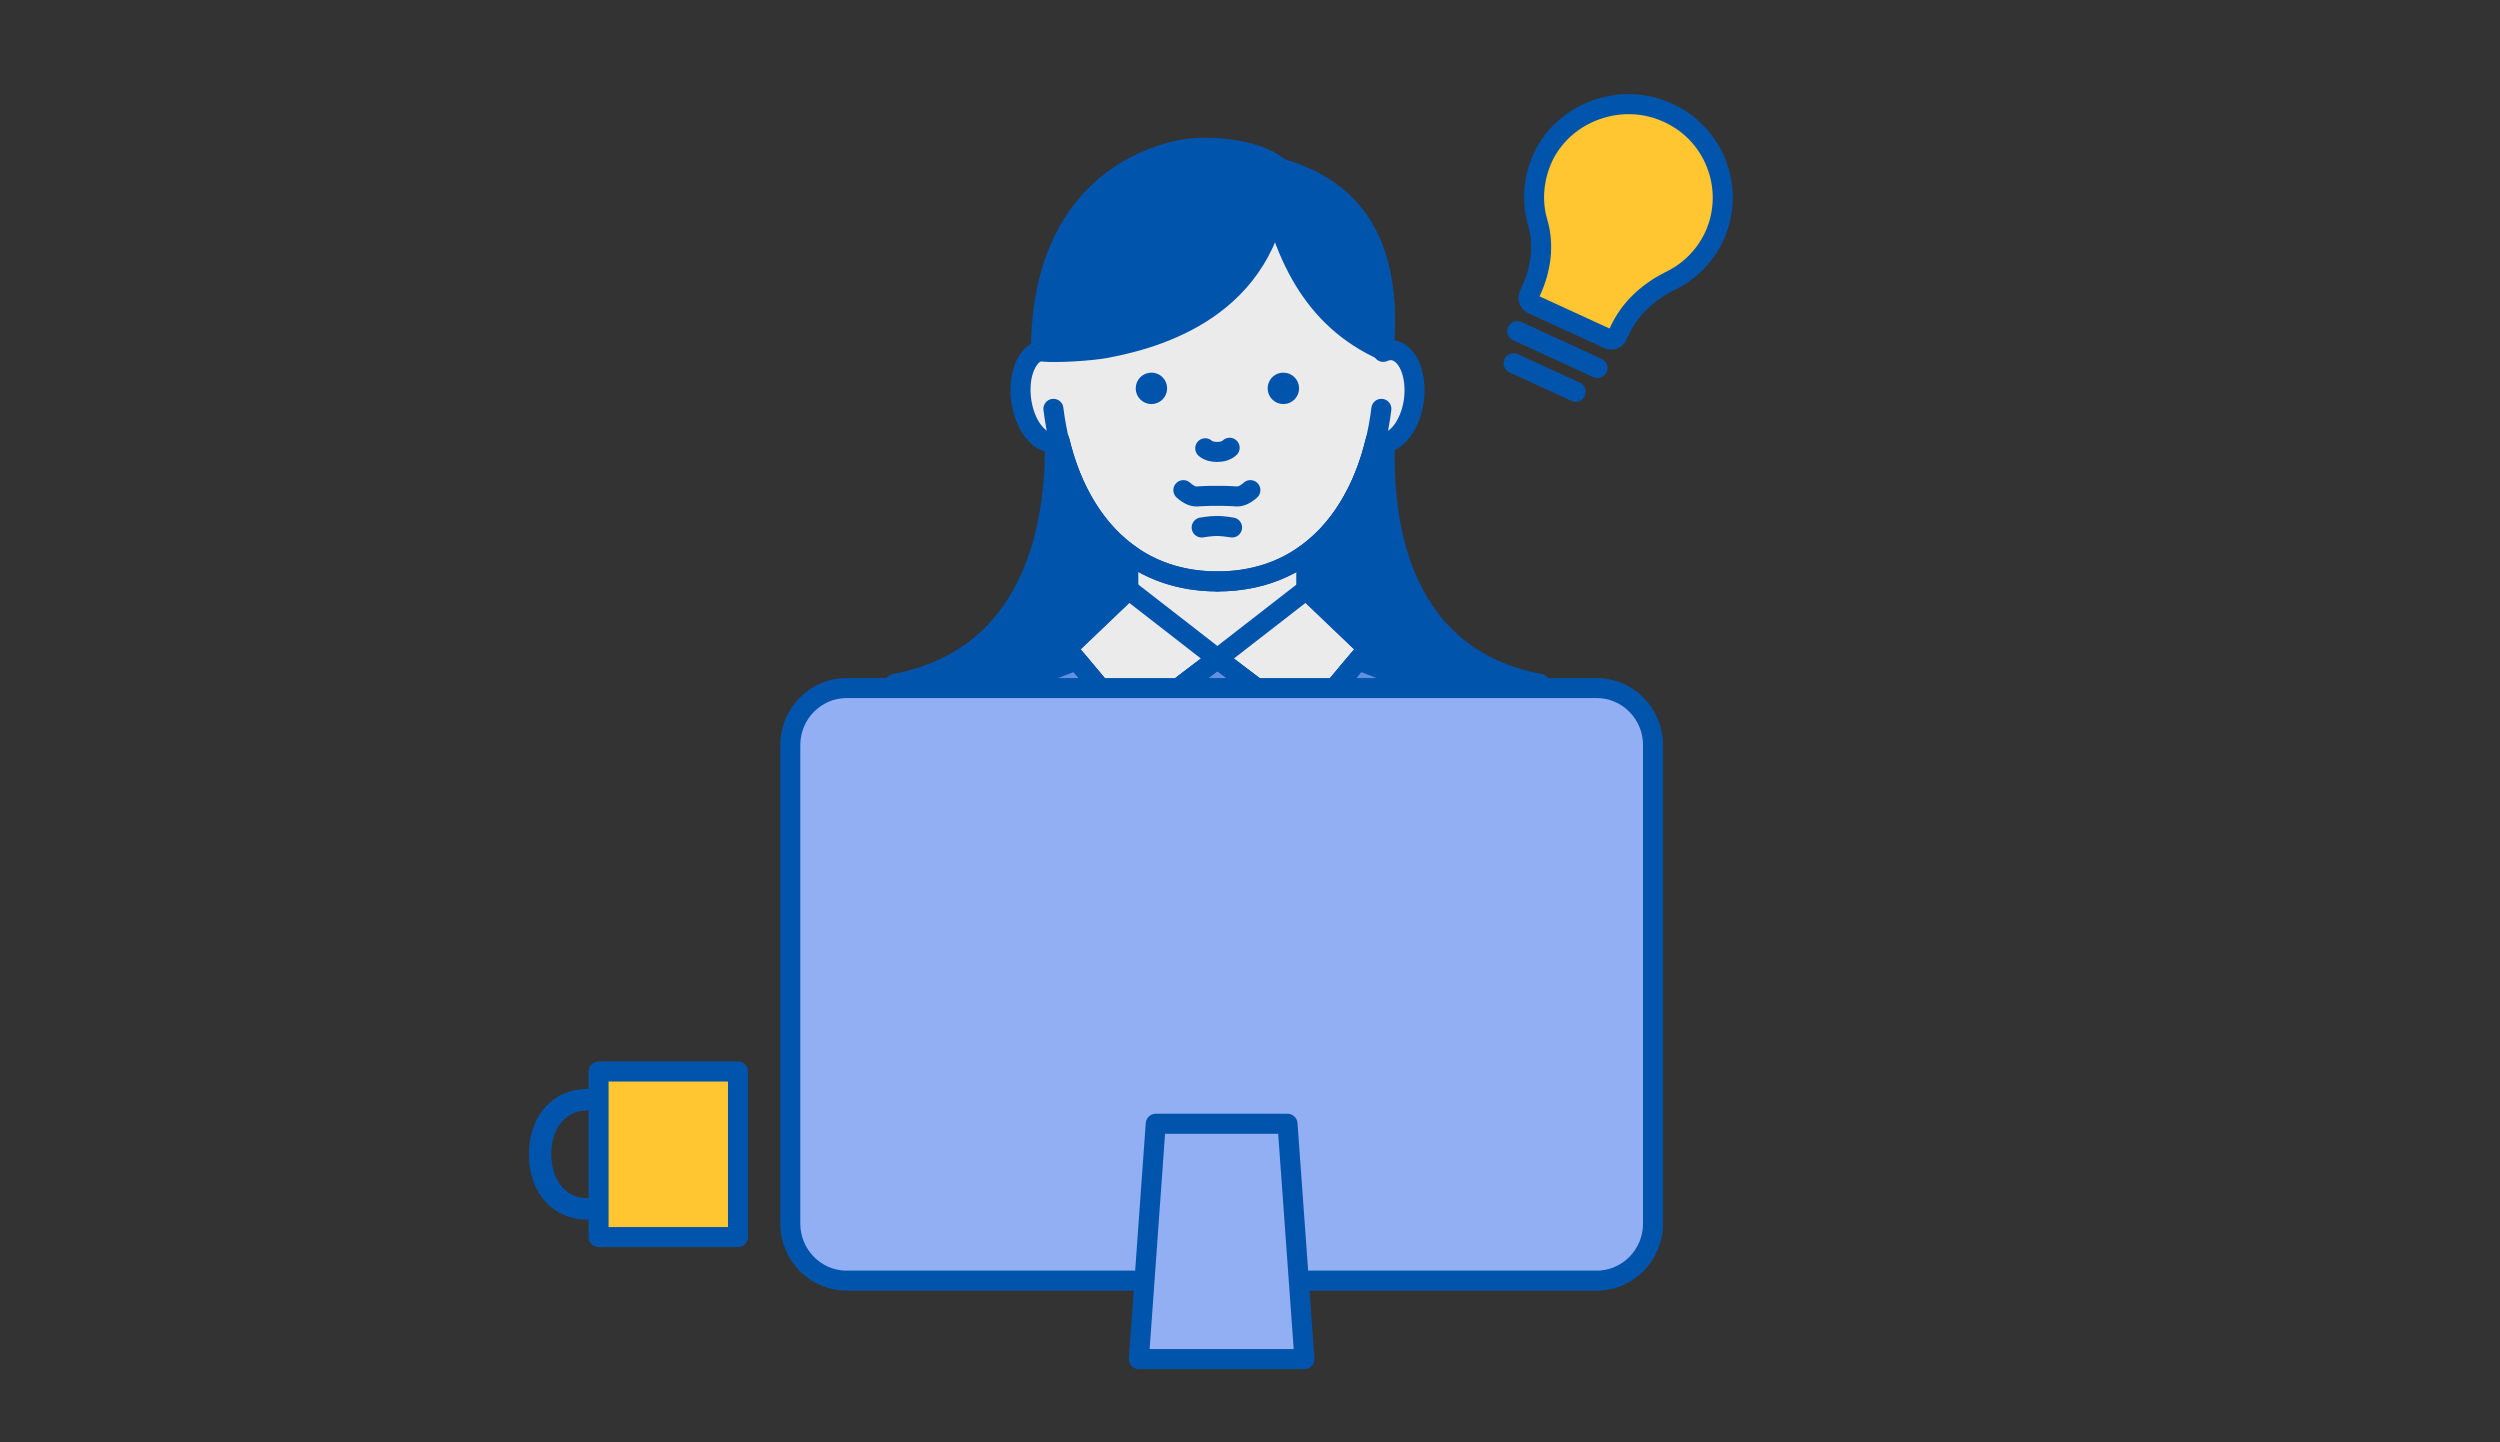 <svg fill="none" height="180" viewBox="0 0 312 180" width="312" xmlns="http://www.w3.org/2000/svg"><rect x="0" y="0" width="312" height="180" fill="#333333" stroke="none"/><path d="m213.921 29.539c2.789-5.996-.011-13.201-6.275-15.688-5.578-2.266-12.163.143-14.897 5.391-1.339 2.684-1.682 5.732-.841 8.537.797 2.695.454 5.742-.841 8.537l-.221.484c-.221.484-.044.946.432 1.166l9.407 4.323c.487.22.951.044 1.173-.429l.254-.561c1.229-2.64 3.376-4.753 6.309-6.227 2.379-1.144 4.338-3.058 5.5-5.534z" style="fill:#ffc631;stroke:#0054ac;stroke-width:2.5;stroke-miterlimit:10;stroke-linecap:round;stroke-linejoin:round"/><path d="m189.352 41.322 10.015 4.609" stroke="#0054ac" stroke-linecap="round" stroke-linejoin="round" stroke-miterlimit="10" stroke-width="2.5"/><path d="m188.898 45.337 7.736 3.553" stroke="#0054ac" stroke-linecap="round" stroke-linejoin="round" stroke-miterlimit="10" stroke-width="2.5"/><path d="m172.624 43.913c.368-.163.747-.249 1.137-.206 1.885.206 3.077 2.959 2.708 6.146-.4 3.176-2.253 5.593-4.138 5.376-.238-.033-.455-.098-.661-.195-1.41 5.881-4.273 10.939-8.613 14.088v4.51l7.649 7.308-7.941 9.485-10.833-8.227-10.834 8.227-7.941-9.485 7.637-7.297v-4.563c-4.308-3.153-7.154-8.191-8.558-14.046-.206.108-.434.173-.661.195-1.885.217-3.738-2.19-4.139-5.376-.4-3.187.802-5.929 2.687-6.146.379-.043.769.043 1.138.206.812-12.812 8.992-21.462 20.681-21.462 11.69 0 19.869 8.639 20.682 21.462z" fill="#fff" fill-opacity=".9"/><g stroke="#0054ac" stroke-width="2.5"><path d="m131.658 55.219c.2-.028.397-.09.578-.185 1.47 6.132 4.524 11.369 9.181 14.482h-.623v4.127l-7.637 7.297 7.941 9.485 10.619-8.064.209.163.214-.167 10.625 8.069 7.941-9.485-7.649-7.308v-4.117h-.564c4.657-3.112 7.707-8.349 9.177-14.482.206.098.423.163.661.195.171.02.341.018.51-.004-.35 9.998 1.772 26.826 19.359 30.127-12.329 16.205-27.767 20.389-40.279 20.389-12.513 0-27.951-4.184-40.28-20.389 17.597-3.302 20.121-20.135 20.017-30.133z" fill="#0054ac" stroke-linecap="round" stroke-linejoin="round" stroke-miterlimit="10"/><path d="m162.765 90.425-10.834-8.227-10.833 8.227-6.728-8.035-17.832 6.843c-6.002 2.829-8.082 10.806-9.209 17.299h89.183c-1.116-6.493-3.185-14.47-9.198-17.299l-17.823-6.841z" fill="#6190e1" stroke-linecap="round" stroke-linejoin="round" stroke-miterlimit="10"/><path d="m140.794 69.516v4.336m22.263-4.336v4.336" stroke-linecap="round" stroke-linejoin="round" stroke-miterlimit="10"/><path d="m173.761 43.708c-.39-.043-.77.043-1.138.206-.812-12.823-8.992-21.462-20.681-21.462-11.69 0-19.869 8.65-20.682 21.462-.368-.163-.758-.249-1.137-.206-1.885.217-3.088 2.959-2.687 6.146.401 3.187 2.253 5.593 4.138 5.376.228-.022.455-.087.661-.195 2.384 9.94 8.927 17.527 19.717 17.527 10.802 0 17.334-7.588 19.718-17.527.206.098.422.163.661.195 1.885.217 3.737-2.2 4.138-5.376.368-3.187-.823-5.94-2.708-6.146z" stroke-linecap="round" stroke-linejoin="round" stroke-miterlimit="10"/><path d="m172.395 51.024c-1.462 11.848-8.255 21.538-20.464 21.538" stroke-linecap="round" stroke-linejoin="round" stroke-miterlimit="10"/><path d="m131.466 51.024c1.463 11.848 8.256 21.538 20.465 21.538" stroke-linecap="round" stroke-linejoin="round" stroke-miterlimit="10"/><path d="m140.848 73.592 11.083 8.607-10.834 8.227-7.941-9.485z" stroke-linejoin="round" stroke-miterlimit="10"/><path d="m163.014 73.592-11.083 8.607 10.834 8.227 7.941-9.485z" stroke-linejoin="round" stroke-miterlimit="10"/><path d="m172.689 43.761c.931-10.699-1.723-20.519-14.767-23.186 1.885 11.316 6.089 19.316 14.767 23.186z" fill="#0054ac" stroke-linecap="round" stroke-linejoin="round" stroke-miterlimit="10"/><path d="m159.84 21.161c-1.918-2.255-8.754-3.404-13.196-2.298-9.208 2.287-16.738 9.896-16.738 24.996 2.015.217 6.381-.098 8.115-.423 7.616-1.431 21.049-5.734 21.819-22.275z" fill="#0054ac" stroke-linecap="round" stroke-linejoin="round" stroke-miterlimit="10"/></g><path d="m153.458 55.88c-.411.379-.953.52-1.56.52-.563 0-1.083-.108-1.484-.455" fill="#0054ac"/><path d="m153.458 55.88c-.411.379-.953.52-1.56.52-.563 0-1.083-.108-1.484-.455" stroke="#0054ac" stroke-linecap="round" stroke-linejoin="round" stroke-miterlimit="10" stroke-width="2.5"/><path d="m143.698 47.754c.392 0 .711.318.711.712s-.319.712-.711.712c-.393 0-.711-.318-.711-.712 0-.394.318-.712.711-.712z" fill="#0054ac" stroke="#0054ac" stroke-width="2.5"/><path d="m160.165 47.754c.392 0 .71.318.71.712s-.318.712-.71.712c-.393 0-.711-.318-.711-.712 0-.345.243-.631.567-.697z" fill="#0054ac" stroke="#0054ac" stroke-width="2.5"/><path d="m156.048 61.17c-.769.672-1.343.856-1.961.77-.184-.022-1.311-.054-1.311-.054h-1.755s-1.191.033-1.376.054c-.617.087-1.191-.087-1.96-.77" fill="#0054ac"/><path d="m156.048 61.17c-.769.672-1.343.856-1.961.77-.184-.022-1.311-.054-1.311-.054h-1.755s-1.191.033-1.376.054c-.617.087-1.191-.087-1.96-.77" stroke="#0054ac" stroke-linecap="round" stroke-linejoin="round" stroke-miterlimit="10" stroke-width="2.5"/><path d="m153.762 65.831s-1.148-.195-1.896-.195c-.747 0-1.896.195-1.896.195" fill="#0054ac"/><path d="m153.762 65.831s-1.148-.195-1.896-.195c-.747 0-1.896.195-1.896.195" stroke="#0054ac" stroke-linecap="round" stroke-linejoin="round" stroke-miterlimit="10" stroke-width="2.5"/><path d="m76.562 152.211h-3.224c-4.318 0-7.338-3.337-7.338-8.124 0-4.853 3.019-8.19 7.338-8.19h3.224c.775 0 1.401.6 1.401 1.342 0 .741-.627 1.341-1.401 1.341h-3.224c-3.133 0-4.535 2.726-4.535 5.442 0 2.77 1.401 5.507 4.535 5.507h3.224c.775 0 1.401.599 1.401 1.341s-.627 1.341-1.401 1.341z" fill="#0054ac"/><path d="m92.102 133.722h-17.401v20.665h17.401z" style="fill:#ffc631;stroke:#0054ac;stroke-width:2.5;stroke-miterlimit:10;stroke-linecap:round;stroke-linejoin:round"/><path d="m199.285 159.825h-93.643c-3.865 0-7.014-3.202-7.014-7.107v-59.743c0-3.916 3.16-7.106 7.014-7.106h93.643c3.855 0 7.014 3.201 7.014 7.106v59.743c0 3.905-3.159 7.107-7.014 7.107z" fill="#91aff2" stroke="#0054ac" stroke-miterlimit="10" stroke-width="2.5"/><path d="m162.796 169.613h-20.665l2.105-29.365h16.445z" fill="#91aff2" stroke="#0054ac" stroke-linejoin="round" stroke-miterlimit="10" stroke-width="2.5"/></svg>